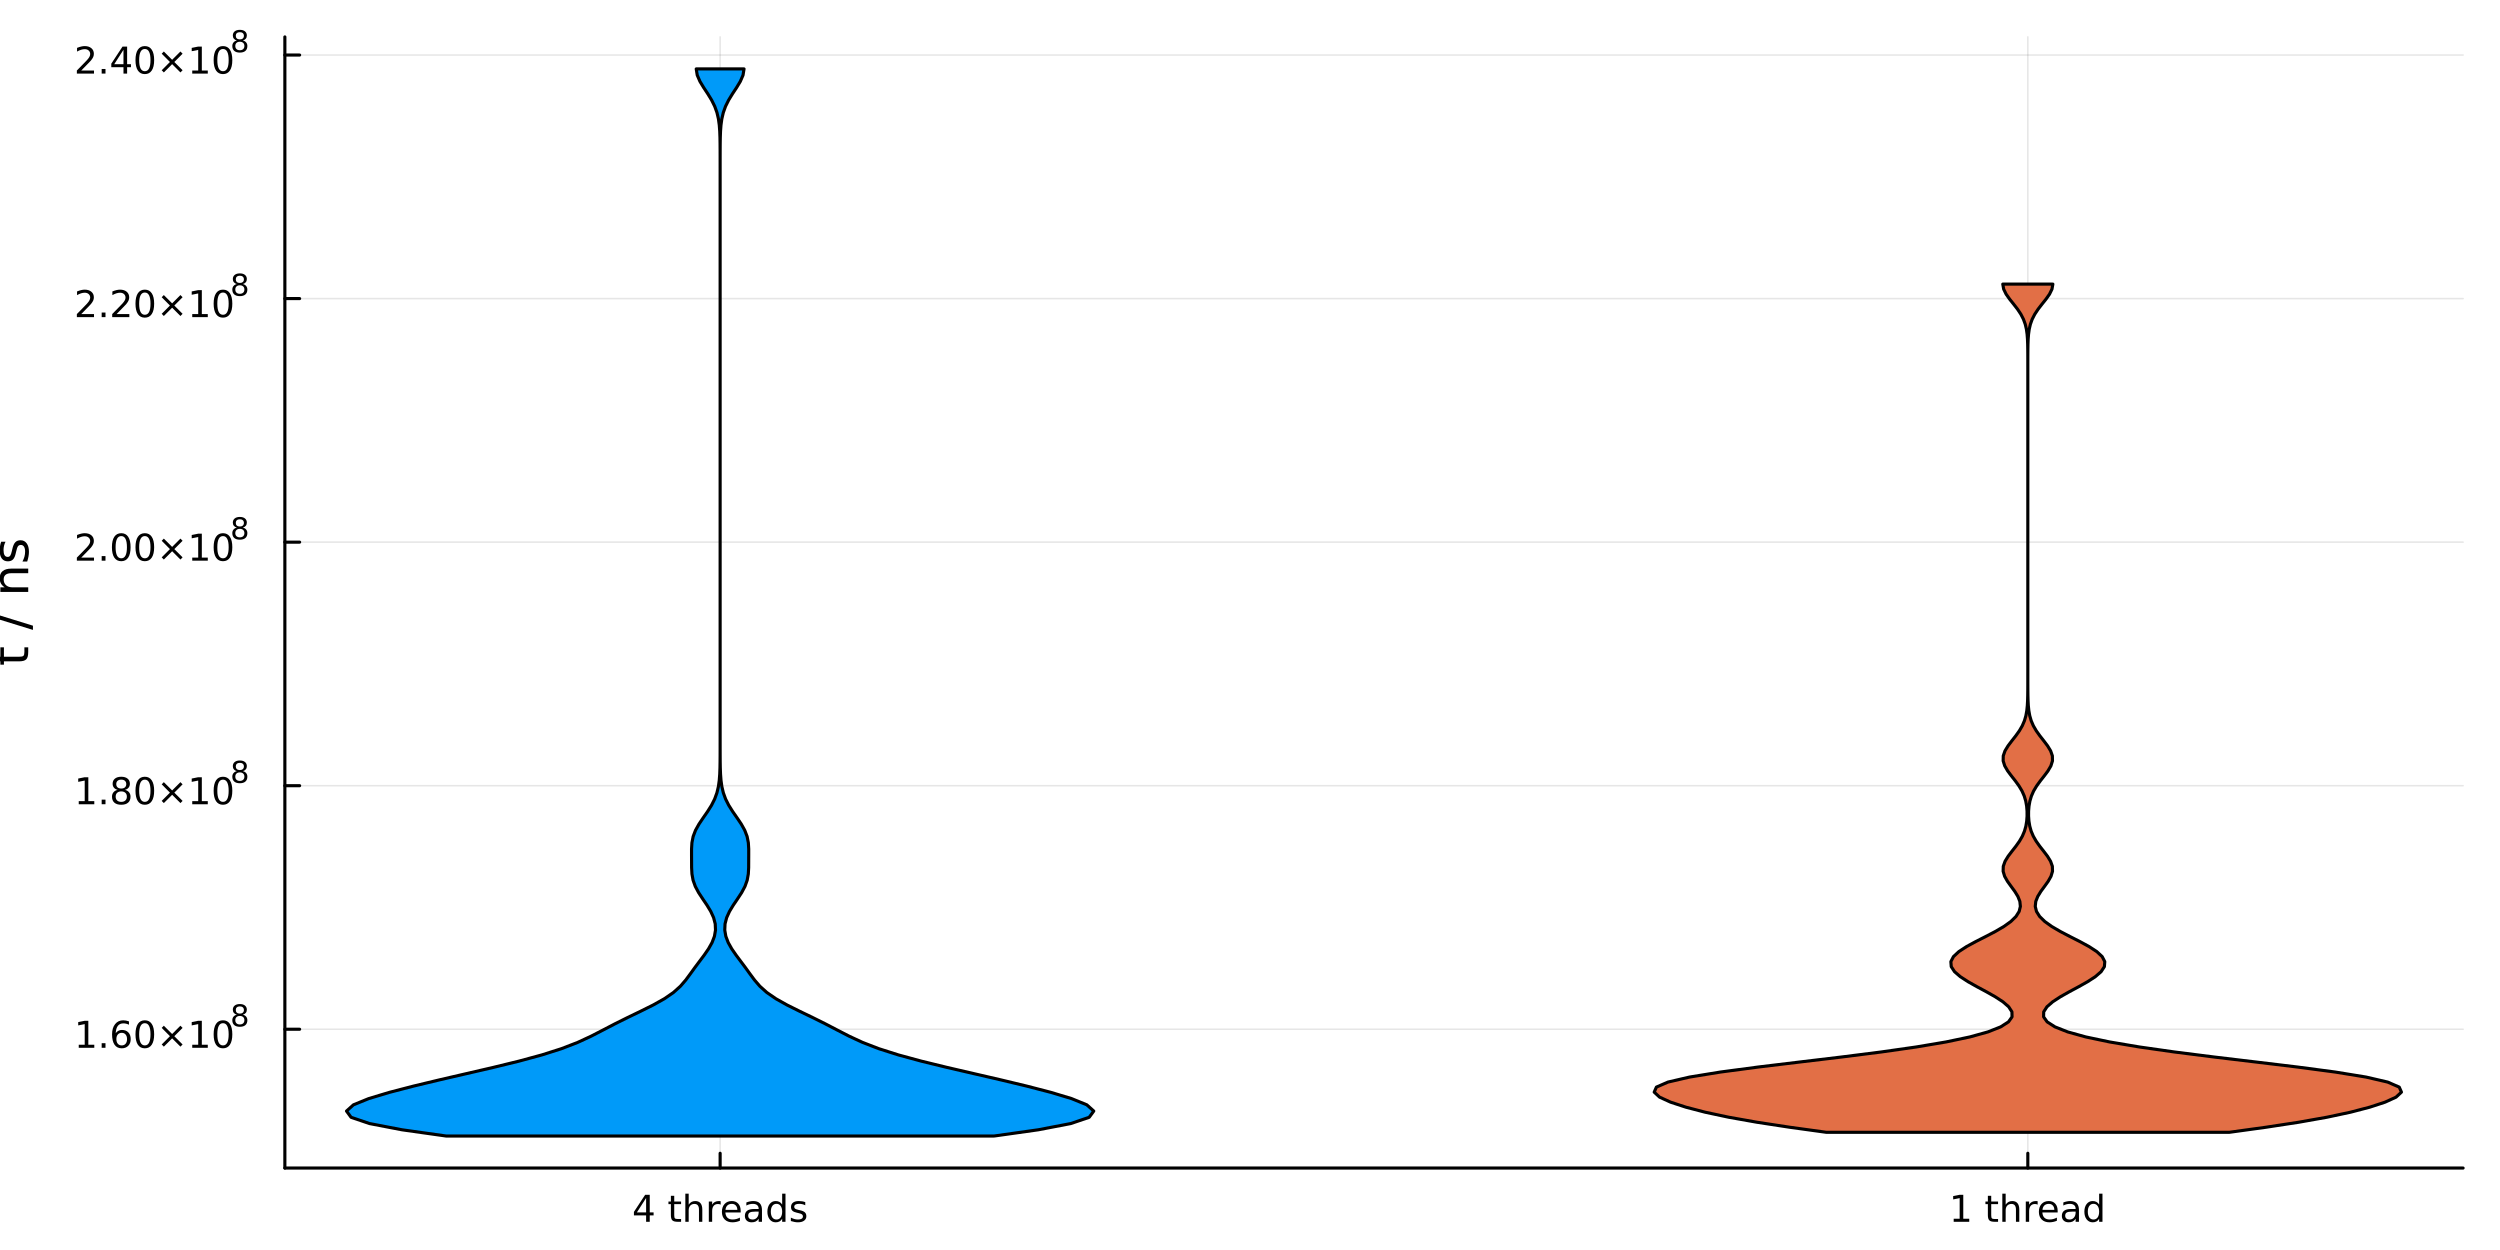 <?xml version="1.0" encoding="utf-8"?>
<svg xmlns="http://www.w3.org/2000/svg" xmlns:xlink="http://www.w3.org/1999/xlink" width="800" height="400" viewBox="0 0 3200 1600">
<rect x="0" y="0" width="3200" height="1600" fill="#333333" stroke="none"/>
<defs>
  <clipPath id="clip740">
    <rect x="0" y="0" width="3200" height="1600"/>
  </clipPath>
</defs>
<path clip-path="url(#clip740)" d="M0 1600 L3200 1600 L3200 0 L0 0  Z" fill="#ffffff" fill-rule="evenodd" fill-opacity="1"/>
<defs>
  <clipPath id="clip741">
    <rect x="640" y="0" width="2241" height="1600"/>
  </clipPath>
</defs>
<path clip-path="url(#clip740)" d="M364.62 1495.09 L3152.76 1495.09 L3152.76 47.244 L364.62 47.244  Z" fill="#ffffff" fill-rule="evenodd" fill-opacity="1"/>
<defs>
  <clipPath id="clip742">
    <rect x="364" y="47" width="2789" height="1449"/>
  </clipPath>
</defs>
<polyline clip-path="url(#clip742)" style="stroke:#000000; stroke-linecap:round; stroke-linejoin:round; stroke-width:2; stroke-opacity:0.1; fill:none" points="921.769,1495.09 921.769,47.244 "/>
<polyline clip-path="url(#clip742)" style="stroke:#000000; stroke-linecap:round; stroke-linejoin:round; stroke-width:2; stroke-opacity:0.1; fill:none" points="2595.61,1495.09 2595.61,47.244 "/>
<polyline clip-path="url(#clip742)" style="stroke:#000000; stroke-linecap:round; stroke-linejoin:round; stroke-width:2; stroke-opacity:0.1; fill:none" points="364.62,1317.44 3152.76,1317.44 "/>
<polyline clip-path="url(#clip742)" style="stroke:#000000; stroke-linecap:round; stroke-linejoin:round; stroke-width:2; stroke-opacity:0.1; fill:none" points="364.62,1005.69 3152.76,1005.69 "/>
<polyline clip-path="url(#clip742)" style="stroke:#000000; stroke-linecap:round; stroke-linejoin:round; stroke-width:2; stroke-opacity:0.1; fill:none" points="364.62,693.946 3152.76,693.946 "/>
<polyline clip-path="url(#clip742)" style="stroke:#000000; stroke-linecap:round; stroke-linejoin:round; stroke-width:2; stroke-opacity:0.1; fill:none" points="364.62,382.2 3152.76,382.2 "/>
<polyline clip-path="url(#clip742)" style="stroke:#000000; stroke-linecap:round; stroke-linejoin:round; stroke-width:2; stroke-opacity:0.1; fill:none" points="364.62,70.454 3152.76,70.454 "/>
<polyline clip-path="url(#clip740)" style="stroke:#000000; stroke-linecap:round; stroke-linejoin:round; stroke-width:4; stroke-opacity:1; fill:none" points="364.62,1495.09 3152.76,1495.09 "/>
<polyline clip-path="url(#clip740)" style="stroke:#000000; stroke-linecap:round; stroke-linejoin:round; stroke-width:4; stroke-opacity:1; fill:none" points="921.769,1495.09 921.769,1476.19 "/>
<polyline clip-path="url(#clip740)" style="stroke:#000000; stroke-linecap:round; stroke-linejoin:round; stroke-width:4; stroke-opacity:1; fill:none" points="2595.61,1495.09 2595.61,1476.19 "/>
<path clip-path="url(#clip740)" d="M827.024 1533.4 L815.218 1551.85 L827.024 1551.85 L827.024 1533.4 M825.797 1529.33 L831.677 1529.33 L831.677 1551.85 L836.607 1551.85 L836.607 1555.74 L831.677 1555.74 L831.677 1563.89 L827.024 1563.89 L827.024 1555.74 L811.422 1555.74 L811.422 1551.23 L825.797 1529.33 Z" fill="#000000" fill-rule="nonzero" fill-opacity="1" /><path clip-path="url(#clip740)" d="M863.019 1530.6 L863.019 1537.96 L871.792 1537.96 L871.792 1541.27 L863.019 1541.27 L863.019 1555.35 Q863.019 1558.52 863.876 1559.42 Q864.755 1560.32 867.417 1560.32 L871.792 1560.32 L871.792 1563.89 L867.417 1563.89 Q862.487 1563.89 860.612 1562.06 Q858.737 1560.21 858.737 1555.35 L858.737 1541.27 L855.612 1541.27 L855.612 1537.96 L858.737 1537.96 L858.737 1530.6 L863.019 1530.6 Z" fill="#000000" fill-rule="nonzero" fill-opacity="1" /><path clip-path="url(#clip740)" d="M898.945 1548.24 L898.945 1563.89 L894.686 1563.89 L894.686 1548.38 Q894.686 1544.7 893.25 1542.87 Q891.815 1541.04 888.945 1541.04 Q885.496 1541.04 883.505 1543.24 Q881.514 1545.44 881.514 1549.24 L881.514 1563.89 L877.232 1563.89 L877.232 1527.87 L881.514 1527.87 L881.514 1541.99 Q883.042 1539.65 885.102 1538.49 Q887.186 1537.34 889.894 1537.34 Q894.361 1537.34 896.653 1540.11 Q898.945 1542.87 898.945 1548.24 Z" fill="#000000" fill-rule="nonzero" fill-opacity="1" /><path clip-path="url(#clip740)" d="M922.463 1541.94 Q921.746 1541.53 920.889 1541.34 Q920.056 1541.13 919.037 1541.13 Q915.426 1541.13 913.482 1543.49 Q911.56 1545.83 911.56 1550.23 L911.56 1563.89 L907.278 1563.89 L907.278 1537.96 L911.56 1537.96 L911.56 1541.99 Q912.903 1539.63 915.056 1538.49 Q917.209 1537.34 920.287 1537.34 Q920.727 1537.34 921.259 1537.41 Q921.792 1537.45 922.44 1537.57 L922.463 1541.94 Z" fill="#000000" fill-rule="nonzero" fill-opacity="1" /><path clip-path="url(#clip740)" d="M948.065 1549.86 L948.065 1551.94 L928.482 1551.94 Q928.759 1556.34 931.121 1558.66 Q933.505 1560.95 937.741 1560.95 Q940.195 1560.95 942.486 1560.35 Q944.801 1559.74 947.07 1558.54 L947.07 1562.57 Q944.778 1563.54 942.37 1564.05 Q939.963 1564.56 937.486 1564.56 Q931.283 1564.56 927.648 1560.95 Q924.037 1557.34 924.037 1551.18 Q924.037 1544.81 927.463 1541.09 Q930.912 1537.34 936.745 1537.34 Q941.977 1537.34 945.009 1540.72 Q948.065 1544.07 948.065 1549.86 M943.806 1548.61 Q943.759 1545.11 941.838 1543.03 Q939.94 1540.95 936.792 1540.95 Q933.227 1540.95 931.074 1542.96 Q928.945 1544.98 928.621 1548.63 L943.806 1548.61 Z" fill="#000000" fill-rule="nonzero" fill-opacity="1" /><path clip-path="url(#clip740)" d="M966.838 1550.86 Q961.676 1550.86 959.685 1552.04 Q957.694 1553.22 957.694 1556.06 Q957.694 1558.33 959.176 1559.67 Q960.681 1560.99 963.25 1560.99 Q966.792 1560.99 968.921 1558.49 Q971.074 1555.97 971.074 1551.8 L971.074 1550.86 L966.838 1550.86 M975.333 1549.1 L975.333 1563.89 L971.074 1563.89 L971.074 1559.95 Q969.616 1562.31 967.44 1563.45 Q965.264 1564.56 962.116 1564.56 Q958.134 1564.56 955.773 1562.34 Q953.435 1560.09 953.435 1556.34 Q953.435 1551.97 956.352 1549.74 Q959.292 1547.52 965.102 1547.52 L971.074 1547.52 L971.074 1547.11 Q971.074 1544.17 969.13 1542.57 Q967.208 1540.95 963.713 1540.95 Q961.491 1540.95 959.384 1541.48 Q957.278 1542.01 955.333 1543.08 L955.333 1539.14 Q957.671 1538.24 959.87 1537.8 Q962.069 1537.34 964.153 1537.34 Q969.778 1537.34 972.555 1540.25 Q975.333 1543.17 975.333 1549.1 Z" fill="#000000" fill-rule="nonzero" fill-opacity="1" /><path clip-path="url(#clip740)" d="M1001.17 1541.9 L1001.17 1527.87 L1005.43 1527.87 L1005.43 1563.89 L1001.17 1563.89 L1001.17 1560 Q999.824 1562.31 997.764 1563.45 Q995.727 1564.56 992.856 1564.56 Q988.157 1564.56 985.194 1560.81 Q982.255 1557.06 982.255 1550.95 Q982.255 1544.84 985.194 1541.09 Q988.157 1537.34 992.856 1537.34 Q995.727 1537.34 997.764 1538.47 Q999.824 1539.58 1001.17 1541.9 M986.653 1550.95 Q986.653 1555.65 988.574 1558.33 Q990.518 1560.99 993.898 1560.99 Q997.278 1560.99 999.222 1558.33 Q1001.17 1555.65 1001.17 1550.95 Q1001.17 1546.25 999.222 1543.59 Q997.278 1540.9 993.898 1540.9 Q990.518 1540.9 988.574 1543.59 Q986.653 1546.25 986.653 1550.95 Z" fill="#000000" fill-rule="nonzero" fill-opacity="1" /><path clip-path="url(#clip740)" d="M1030.73 1538.73 L1030.73 1542.75 Q1028.92 1541.83 1026.98 1541.36 Q1025.03 1540.9 1022.95 1540.9 Q1019.78 1540.9 1018.18 1541.87 Q1016.61 1542.85 1016.61 1544.79 Q1016.61 1546.27 1017.74 1547.13 Q1018.87 1547.96 1022.3 1548.73 L1023.76 1549.05 Q1028.3 1550.02 1030.19 1551.8 Q1032.12 1553.56 1032.12 1556.74 Q1032.12 1560.35 1029.25 1562.45 Q1026.4 1564.56 1021.4 1564.56 Q1019.31 1564.56 1017.05 1564.14 Q1014.8 1563.75 1012.3 1562.94 L1012.3 1558.54 Q1014.66 1559.77 1016.95 1560.39 Q1019.25 1560.99 1021.49 1560.99 Q1024.5 1560.99 1026.12 1559.98 Q1027.74 1558.93 1027.74 1557.06 Q1027.74 1555.32 1026.56 1554.4 Q1025.4 1553.47 1021.44 1552.61 L1019.96 1552.27 Q1016 1551.43 1014.25 1549.72 Q1012.49 1547.99 1012.49 1544.98 Q1012.49 1541.32 1015.08 1539.33 Q1017.67 1537.34 1022.44 1537.34 Q1024.8 1537.34 1026.88 1537.68 Q1028.97 1538.03 1030.73 1538.73 Z" fill="#000000" fill-rule="nonzero" fill-opacity="1" /><path clip-path="url(#clip740)" d="M2500.72 1559.95 L2508.36 1559.95 L2508.36 1533.59 L2500.05 1535.25 L2500.05 1530.99 L2508.32 1529.33 L2512.99 1529.33 L2512.99 1559.95 L2520.63 1559.95 L2520.63 1563.89 L2500.72 1563.89 L2500.72 1559.95 Z" fill="#000000" fill-rule="nonzero" fill-opacity="1" /><path clip-path="url(#clip740)" d="M2548.76 1530.6 L2548.76 1537.96 L2557.53 1537.96 L2557.53 1541.27 L2548.76 1541.27 L2548.76 1555.35 Q2548.76 1558.52 2549.61 1559.42 Q2550.49 1560.32 2553.15 1560.32 L2557.53 1560.32 L2557.53 1563.89 L2553.15 1563.89 Q2548.22 1563.89 2546.35 1562.06 Q2544.47 1560.21 2544.47 1555.35 L2544.47 1541.27 L2541.35 1541.27 L2541.35 1537.96 L2544.47 1537.96 L2544.47 1530.6 L2548.76 1530.6 Z" fill="#000000" fill-rule="nonzero" fill-opacity="1" /><path clip-path="url(#clip740)" d="M2584.68 1548.24 L2584.68 1563.89 L2580.42 1563.89 L2580.42 1548.38 Q2580.42 1544.7 2578.99 1542.87 Q2577.55 1541.04 2574.68 1541.04 Q2571.23 1541.04 2569.24 1543.24 Q2567.25 1545.44 2567.25 1549.24 L2567.25 1563.89 L2562.97 1563.89 L2562.97 1527.87 L2567.25 1527.87 L2567.25 1541.99 Q2568.78 1539.65 2570.84 1538.49 Q2572.92 1537.34 2575.63 1537.34 Q2580.1 1537.34 2582.39 1540.11 Q2584.68 1542.87 2584.68 1548.24 Z" fill="#000000" fill-rule="nonzero" fill-opacity="1" /><path clip-path="url(#clip740)" d="M2608.2 1541.94 Q2607.48 1541.53 2606.63 1541.34 Q2605.79 1541.13 2604.77 1541.13 Q2601.16 1541.13 2599.22 1543.49 Q2597.3 1545.83 2597.3 1550.23 L2597.3 1563.89 L2593.01 1563.89 L2593.01 1537.96 L2597.3 1537.96 L2597.3 1541.99 Q2598.64 1539.63 2600.79 1538.49 Q2602.94 1537.34 2606.02 1537.34 Q2606.46 1537.34 2607 1537.41 Q2607.53 1537.45 2608.18 1537.57 L2608.2 1541.94 Z" fill="#000000" fill-rule="nonzero" fill-opacity="1" /><path clip-path="url(#clip740)" d="M2633.8 1549.86 L2633.8 1551.94 L2614.22 1551.94 Q2614.5 1556.34 2616.86 1558.66 Q2619.24 1560.95 2623.48 1560.95 Q2625.93 1560.95 2628.22 1560.35 Q2630.54 1559.74 2632.81 1558.54 L2632.81 1562.57 Q2630.51 1563.54 2628.11 1564.05 Q2625.7 1564.56 2623.22 1564.56 Q2617.02 1564.56 2613.38 1560.95 Q2609.77 1557.34 2609.77 1551.18 Q2609.77 1544.81 2613.2 1541.09 Q2616.65 1537.34 2622.48 1537.34 Q2627.71 1537.34 2630.75 1540.72 Q2633.8 1544.07 2633.8 1549.86 M2629.54 1548.61 Q2629.5 1545.11 2627.57 1543.03 Q2625.68 1540.95 2622.53 1540.95 Q2618.96 1540.95 2616.81 1542.96 Q2614.68 1544.98 2614.36 1548.63 L2629.54 1548.61 Z" fill="#000000" fill-rule="nonzero" fill-opacity="1" /><path clip-path="url(#clip740)" d="M2652.57 1550.86 Q2647.41 1550.86 2645.42 1552.04 Q2643.43 1553.22 2643.43 1556.06 Q2643.43 1558.33 2644.91 1559.67 Q2646.42 1560.99 2648.99 1560.99 Q2652.53 1560.99 2654.66 1558.49 Q2656.81 1555.97 2656.81 1551.8 L2656.81 1550.86 L2652.57 1550.86 M2661.07 1549.1 L2661.07 1563.89 L2656.81 1563.89 L2656.81 1559.95 Q2655.35 1562.31 2653.18 1563.45 Q2651 1564.56 2647.85 1564.56 Q2643.87 1564.56 2641.51 1562.34 Q2639.17 1560.09 2639.17 1556.34 Q2639.17 1551.97 2642.09 1549.74 Q2645.03 1547.52 2650.84 1547.52 L2656.81 1547.52 L2656.81 1547.11 Q2656.81 1544.17 2654.87 1542.57 Q2652.94 1540.95 2649.45 1540.95 Q2647.23 1540.95 2645.12 1541.48 Q2643.01 1542.01 2641.07 1543.08 L2641.07 1539.14 Q2643.41 1538.24 2645.61 1537.8 Q2647.81 1537.34 2649.89 1537.34 Q2655.51 1537.34 2658.29 1540.25 Q2661.07 1543.17 2661.07 1549.1 Z" fill="#000000" fill-rule="nonzero" fill-opacity="1" /><path clip-path="url(#clip740)" d="M2686.9 1541.9 L2686.9 1527.87 L2691.16 1527.87 L2691.16 1563.89 L2686.9 1563.89 L2686.9 1560 Q2685.56 1562.31 2683.5 1563.45 Q2681.46 1564.56 2678.59 1564.56 Q2673.89 1564.56 2670.93 1560.81 Q2667.99 1557.06 2667.99 1550.95 Q2667.99 1544.84 2670.93 1541.09 Q2673.89 1537.34 2678.59 1537.34 Q2681.46 1537.34 2683.5 1538.47 Q2685.56 1539.58 2686.9 1541.9 M2672.39 1550.95 Q2672.39 1555.65 2674.31 1558.33 Q2676.25 1560.99 2679.63 1560.99 Q2683.01 1560.99 2684.96 1558.33 Q2686.9 1555.65 2686.9 1550.95 Q2686.9 1546.25 2684.96 1543.59 Q2683.01 1540.9 2679.63 1540.9 Q2676.25 1540.9 2674.31 1543.59 Q2672.39 1546.25 2672.39 1550.95 Z" fill="#000000" fill-rule="nonzero" fill-opacity="1" /><polyline clip-path="url(#clip740)" style="stroke:#000000; stroke-linecap:round; stroke-linejoin:round; stroke-width:4; stroke-opacity:1; fill:none" points="364.62,1495.09 364.62,47.244 "/>
<polyline clip-path="url(#clip740)" style="stroke:#000000; stroke-linecap:round; stroke-linejoin:round; stroke-width:4; stroke-opacity:1; fill:none" points="364.62,1317.44 383.517,1317.44 "/>
<polyline clip-path="url(#clip740)" style="stroke:#000000; stroke-linecap:round; stroke-linejoin:round; stroke-width:4; stroke-opacity:1; fill:none" points="364.62,1005.69 383.517,1005.69 "/>
<polyline clip-path="url(#clip740)" style="stroke:#000000; stroke-linecap:round; stroke-linejoin:round; stroke-width:4; stroke-opacity:1; fill:none" points="364.62,693.946 383.517,693.946 "/>
<polyline clip-path="url(#clip740)" style="stroke:#000000; stroke-linecap:round; stroke-linejoin:round; stroke-width:4; stroke-opacity:1; fill:none" points="364.62,382.2 383.517,382.2 "/>
<polyline clip-path="url(#clip740)" style="stroke:#000000; stroke-linecap:round; stroke-linejoin:round; stroke-width:4; stroke-opacity:1; fill:none" points="364.62,70.454 383.517,70.454 "/>
<path clip-path="url(#clip740)" d="M100.788 1337.23 L108.426 1337.23 L108.426 1310.87 L100.116 1312.53 L100.116 1308.27 L108.38 1306.61 L113.056 1306.61 L113.056 1337.23 L120.695 1337.23 L120.695 1341.17 L100.788 1341.17 L100.788 1337.23 Z" fill="#000000" fill-rule="nonzero" fill-opacity="1" /><path clip-path="url(#clip740)" d="M130.139 1335.29 L135.023 1335.29 L135.023 1341.17 L130.139 1341.17 L130.139 1335.29 Z" fill="#000000" fill-rule="nonzero" fill-opacity="1" /><path clip-path="url(#clip740)" d="M155.787 1322.02 Q152.639 1322.02 150.787 1324.18 Q148.959 1326.33 148.959 1330.08 Q148.959 1333.81 150.787 1335.98 Q152.639 1338.13 155.787 1338.13 Q158.935 1338.13 160.764 1335.98 Q162.616 1333.81 162.616 1330.08 Q162.616 1326.33 160.764 1324.18 Q158.935 1322.02 155.787 1322.02 M165.07 1307.37 L165.07 1311.63 Q163.31 1310.8 161.505 1310.36 Q159.722 1309.92 157.963 1309.92 Q153.334 1309.92 150.88 1313.04 Q148.449 1316.17 148.102 1322.49 Q149.468 1320.47 151.528 1319.41 Q153.588 1318.32 156.065 1318.32 Q161.273 1318.32 164.283 1321.49 Q167.315 1324.64 167.315 1330.08 Q167.315 1335.4 164.167 1338.62 Q161.019 1341.84 155.787 1341.84 Q149.792 1341.84 146.621 1337.25 Q143.449 1332.65 143.449 1323.92 Q143.449 1315.73 147.338 1310.87 Q151.227 1305.98 157.778 1305.98 Q159.537 1305.98 161.32 1306.33 Q163.125 1306.68 165.07 1307.37 Z" fill="#000000" fill-rule="nonzero" fill-opacity="1" /><path clip-path="url(#clip740)" d="M185.37 1309.69 Q181.759 1309.69 179.931 1313.25 Q178.125 1316.79 178.125 1323.92 Q178.125 1331.03 179.931 1334.59 Q181.759 1338.13 185.37 1338.13 Q189.005 1338.13 190.81 1334.59 Q192.639 1331.03 192.639 1323.92 Q192.639 1316.79 190.81 1313.25 Q189.005 1309.69 185.37 1309.69 M185.37 1305.98 Q191.181 1305.98 194.236 1310.59 Q197.315 1315.17 197.315 1323.92 Q197.315 1332.65 194.236 1337.25 Q191.181 1341.84 185.37 1341.84 Q179.56 1341.84 176.482 1337.25 Q173.426 1332.65 173.426 1323.92 Q173.426 1315.17 176.482 1310.59 Q179.56 1305.98 185.37 1305.98 Z" fill="#000000" fill-rule="nonzero" fill-opacity="1" /><path clip-path="url(#clip740)" d="M233.704 1315.7 L223.125 1326.33 L233.704 1336.91 L230.949 1339.71 L220.324 1329.08 L209.699 1339.71 L206.968 1336.91 L217.523 1326.33 L206.968 1315.7 L209.699 1312.9 L220.324 1323.53 L230.949 1312.9 L233.704 1315.7 Z" fill="#000000" fill-rule="nonzero" fill-opacity="1" /><path clip-path="url(#clip740)" d="M246.065 1337.23 L253.703 1337.23 L253.703 1310.87 L245.393 1312.53 L245.393 1308.27 L253.657 1306.61 L258.333 1306.61 L258.333 1337.23 L265.972 1337.23 L265.972 1341.17 L246.065 1341.17 L246.065 1337.23 Z" fill="#000000" fill-rule="nonzero" fill-opacity="1" /><path clip-path="url(#clip740)" d="M285.416 1309.69 Q281.805 1309.69 279.976 1313.25 Q278.171 1316.79 278.171 1323.92 Q278.171 1331.03 279.976 1334.59 Q281.805 1338.13 285.416 1338.13 Q289.05 1338.13 290.856 1334.59 Q292.685 1331.03 292.685 1323.92 Q292.685 1316.79 290.856 1313.25 Q289.05 1309.69 285.416 1309.69 M285.416 1305.98 Q291.226 1305.98 294.282 1310.59 Q297.361 1315.17 297.361 1323.92 Q297.361 1332.65 294.282 1337.25 Q291.226 1341.84 285.416 1341.84 Q279.606 1341.84 276.527 1337.25 Q273.472 1332.65 273.472 1323.92 Q273.472 1315.17 276.527 1310.59 Q279.606 1305.98 285.416 1305.98 Z" fill="#000000" fill-rule="nonzero" fill-opacity="1" /><path clip-path="url(#clip740)" d="M306.99 1300.42 Q304.282 1300.42 302.721 1301.87 Q301.179 1303.32 301.179 1305.86 Q301.179 1308.4 302.721 1309.84 Q304.282 1311.29 306.99 1311.29 Q309.698 1311.29 311.26 1309.84 Q312.821 1308.38 312.821 1305.86 Q312.821 1303.32 311.26 1301.87 Q309.717 1300.42 306.99 1300.42 M303.191 1298.8 Q300.746 1298.2 299.373 1296.53 Q298.019 1294.85 298.019 1292.45 Q298.019 1289.08 300.407 1287.12 Q302.815 1285.17 306.99 1285.17 Q311.184 1285.17 313.573 1287.12 Q315.961 1289.08 315.961 1292.45 Q315.961 1294.85 314.588 1296.53 Q313.234 1298.2 310.808 1298.8 Q313.554 1299.44 315.077 1301.31 Q316.62 1303.17 316.62 1305.86 Q316.62 1309.94 314.118 1312.12 Q311.636 1314.3 306.99 1314.3 Q302.345 1314.3 299.843 1312.12 Q297.361 1309.94 297.361 1305.86 Q297.361 1303.17 298.903 1301.31 Q300.445 1299.44 303.191 1298.8 M301.799 1292.8 Q301.799 1294.99 303.153 1296.21 Q304.526 1297.43 306.99 1297.43 Q309.435 1297.43 310.808 1296.21 Q312.2 1294.99 312.2 1292.8 Q312.2 1290.62 310.808 1289.4 Q309.435 1288.18 306.99 1288.18 Q304.526 1288.18 303.153 1289.4 Q301.799 1290.62 301.799 1292.8 Z" fill="#000000" fill-rule="nonzero" fill-opacity="1" /><path clip-path="url(#clip740)" d="M100.788 1025.49 L108.426 1025.49 L108.426 999.119 L100.116 1000.79 L100.116 996.527 L108.38 994.86 L113.056 994.86 L113.056 1025.49 L120.695 1025.49 L120.695 1029.42 L100.788 1029.42 L100.788 1025.49 Z" fill="#000000" fill-rule="nonzero" fill-opacity="1" /><path clip-path="url(#clip740)" d="M130.139 1023.54 L135.023 1023.54 L135.023 1029.42 L130.139 1029.42 L130.139 1023.54 Z" fill="#000000" fill-rule="nonzero" fill-opacity="1" /><path clip-path="url(#clip740)" d="M155.209 1013.01 Q151.875 1013.01 149.954 1014.79 Q148.056 1016.57 148.056 1019.7 Q148.056 1022.82 149.954 1024.61 Q151.875 1026.39 155.209 1026.39 Q158.542 1026.39 160.463 1024.61 Q162.384 1022.8 162.384 1019.7 Q162.384 1016.57 160.463 1014.79 Q158.565 1013.01 155.209 1013.01 M150.533 1011.02 Q147.523 1010.28 145.834 1008.22 Q144.167 1006.16 144.167 1003.19 Q144.167 999.05 147.107 996.643 Q150.07 994.235 155.209 994.235 Q160.371 994.235 163.31 996.643 Q166.25 999.05 166.25 1003.19 Q166.25 1006.16 164.56 1008.22 Q162.894 1010.28 159.908 1011.02 Q163.287 1011.8 165.162 1014.1 Q167.06 1016.39 167.06 1019.7 Q167.06 1024.72 163.982 1027.41 Q160.926 1030.09 155.209 1030.09 Q149.491 1030.09 146.412 1027.41 Q143.357 1024.72 143.357 1019.7 Q143.357 1016.39 145.255 1014.1 Q147.153 1011.8 150.533 1011.02 M148.82 1003.63 Q148.82 1006.32 150.486 1007.82 Q152.176 1009.33 155.209 1009.33 Q158.218 1009.33 159.908 1007.82 Q161.621 1006.32 161.621 1003.63 Q161.621 1000.95 159.908 999.444 Q158.218 997.939 155.209 997.939 Q152.176 997.939 150.486 999.444 Q148.82 1000.95 148.82 1003.63 Z" fill="#000000" fill-rule="nonzero" fill-opacity="1" /><path clip-path="url(#clip740)" d="M185.37 997.939 Q181.759 997.939 179.931 1001.5 Q178.125 1005.05 178.125 1012.17 Q178.125 1019.28 179.931 1022.85 Q181.759 1026.39 185.37 1026.39 Q189.005 1026.39 190.81 1022.85 Q192.639 1019.28 192.639 1012.17 Q192.639 1005.05 190.81 1001.5 Q189.005 997.939 185.37 997.939 M185.37 994.235 Q191.181 994.235 194.236 998.842 Q197.315 1003.42 197.315 1012.17 Q197.315 1020.9 194.236 1025.51 Q191.181 1030.09 185.37 1030.09 Q179.56 1030.09 176.482 1025.51 Q173.426 1020.9 173.426 1012.17 Q173.426 1003.42 176.482 998.842 Q179.56 994.235 185.37 994.235 Z" fill="#000000" fill-rule="nonzero" fill-opacity="1" /><path clip-path="url(#clip740)" d="M233.704 1003.96 L223.125 1014.58 L233.704 1025.16 L230.949 1027.96 L220.324 1017.34 L209.699 1027.96 L206.968 1025.16 L217.523 1014.58 L206.968 1003.96 L209.699 1001.16 L220.324 1011.78 L230.949 1001.16 L233.704 1003.96 Z" fill="#000000" fill-rule="nonzero" fill-opacity="1" /><path clip-path="url(#clip740)" d="M246.065 1025.49 L253.703 1025.49 L253.703 999.119 L245.393 1000.79 L245.393 996.527 L253.657 994.86 L258.333 994.86 L258.333 1025.49 L265.972 1025.49 L265.972 1029.42 L246.065 1029.42 L246.065 1025.49 Z" fill="#000000" fill-rule="nonzero" fill-opacity="1" /><path clip-path="url(#clip740)" d="M285.416 997.939 Q281.805 997.939 279.976 1001.5 Q278.171 1005.05 278.171 1012.17 Q278.171 1019.28 279.976 1022.85 Q281.805 1026.39 285.416 1026.39 Q289.05 1026.39 290.856 1022.85 Q292.685 1019.28 292.685 1012.17 Q292.685 1005.05 290.856 1001.5 Q289.05 997.939 285.416 997.939 M285.416 994.235 Q291.226 994.235 294.282 998.842 Q297.361 1003.42 297.361 1012.17 Q297.361 1020.9 294.282 1025.51 Q291.226 1030.09 285.416 1030.09 Q279.606 1030.09 276.527 1025.51 Q273.472 1020.9 273.472 1012.17 Q273.472 1003.42 276.527 998.842 Q279.606 994.235 285.416 994.235 Z" fill="#000000" fill-rule="nonzero" fill-opacity="1" /><path clip-path="url(#clip740)" d="M306.99 988.675 Q304.282 988.675 302.721 990.123 Q301.179 991.571 301.179 994.111 Q301.179 996.65 302.721 998.098 Q304.282 999.546 306.99 999.546 Q309.698 999.546 311.26 998.098 Q312.821 996.631 312.821 994.111 Q312.821 991.571 311.26 990.123 Q309.717 988.675 306.99 988.675 M303.191 987.058 Q300.746 986.456 299.373 984.782 Q298.019 983.108 298.019 980.701 Q298.019 977.334 300.407 975.378 Q302.815 973.422 306.99 973.422 Q311.184 973.422 313.573 975.378 Q315.961 977.334 315.961 980.701 Q315.961 983.108 314.588 984.782 Q313.234 986.456 310.808 987.058 Q313.554 987.697 315.077 989.559 Q316.62 991.421 316.62 994.111 Q316.62 998.192 314.118 1000.37 Q311.636 1002.56 306.99 1002.56 Q302.345 1002.56 299.843 1000.37 Q297.361 998.192 297.361 994.111 Q297.361 991.421 298.903 989.559 Q300.445 987.697 303.191 987.058 M301.799 981.058 Q301.799 983.24 303.153 984.462 Q304.526 985.685 306.99 985.685 Q309.435 985.685 310.808 984.462 Q312.2 983.24 312.2 981.058 Q312.2 978.876 310.808 977.654 Q309.435 976.431 306.99 976.431 Q304.526 976.431 303.153 977.654 Q301.799 978.876 301.799 981.058 Z" fill="#000000" fill-rule="nonzero" fill-opacity="1" /><path clip-path="url(#clip740)" d="M104.005 713.739 L120.324 713.739 L120.324 717.674 L98.38 717.674 L98.38 713.739 Q101.042 710.984 105.625 706.355 Q110.232 701.702 111.412 700.359 Q113.658 697.836 114.537 696.1 Q115.44 694.341 115.44 692.651 Q115.44 689.896 113.496 688.16 Q111.575 686.424 108.473 686.424 Q106.274 686.424 103.82 687.188 Q101.389 687.952 98.612 689.503 L98.612 684.781 Q101.436 683.646 103.889 683.068 Q106.343 682.489 108.38 682.489 Q113.75 682.489 116.945 685.174 Q120.139 687.859 120.139 692.35 Q120.139 694.48 119.329 696.401 Q118.542 698.299 116.436 700.892 Q115.857 701.563 112.755 704.781 Q109.653 707.975 104.005 713.739 Z" fill="#000000" fill-rule="nonzero" fill-opacity="1" /><path clip-path="url(#clip740)" d="M130.139 711.794 L135.023 711.794 L135.023 717.674 L130.139 717.674 L130.139 711.794 Z" fill="#000000" fill-rule="nonzero" fill-opacity="1" /><path clip-path="url(#clip740)" d="M155.209 686.193 Q151.597 686.193 149.769 689.757 Q147.963 693.299 147.963 700.429 Q147.963 707.535 149.769 711.1 Q151.597 714.642 155.209 714.642 Q158.843 714.642 160.648 711.1 Q162.477 707.535 162.477 700.429 Q162.477 693.299 160.648 689.757 Q158.843 686.193 155.209 686.193 M155.209 682.489 Q161.019 682.489 164.074 687.095 Q167.153 691.679 167.153 700.429 Q167.153 709.156 164.074 713.762 Q161.019 718.345 155.209 718.345 Q149.398 718.345 146.32 713.762 Q143.264 709.156 143.264 700.429 Q143.264 691.679 146.32 687.095 Q149.398 682.489 155.209 682.489 Z" fill="#000000" fill-rule="nonzero" fill-opacity="1" /><path clip-path="url(#clip740)" d="M185.37 686.193 Q181.759 686.193 179.931 689.757 Q178.125 693.299 178.125 700.429 Q178.125 707.535 179.931 711.1 Q181.759 714.642 185.37 714.642 Q189.005 714.642 190.81 711.1 Q192.639 707.535 192.639 700.429 Q192.639 693.299 190.81 689.757 Q189.005 686.193 185.37 686.193 M185.37 682.489 Q191.181 682.489 194.236 687.095 Q197.315 691.679 197.315 700.429 Q197.315 709.156 194.236 713.762 Q191.181 718.345 185.37 718.345 Q179.56 718.345 176.482 713.762 Q173.426 709.156 173.426 700.429 Q173.426 691.679 176.482 687.095 Q179.56 682.489 185.37 682.489 Z" fill="#000000" fill-rule="nonzero" fill-opacity="1" /><path clip-path="url(#clip740)" d="M233.704 692.211 L223.125 702.836 L233.704 713.415 L230.949 716.216 L220.324 705.591 L209.699 716.216 L206.968 713.415 L217.523 702.836 L206.968 692.211 L209.699 689.41 L220.324 700.035 L230.949 689.41 L233.704 692.211 Z" fill="#000000" fill-rule="nonzero" fill-opacity="1" /><path clip-path="url(#clip740)" d="M246.065 713.739 L253.703 713.739 L253.703 687.373 L245.393 689.04 L245.393 684.781 L253.657 683.114 L258.333 683.114 L258.333 713.739 L265.972 713.739 L265.972 717.674 L246.065 717.674 L246.065 713.739 Z" fill="#000000" fill-rule="nonzero" fill-opacity="1" /><path clip-path="url(#clip740)" d="M285.416 686.193 Q281.805 686.193 279.976 689.757 Q278.171 693.299 278.171 700.429 Q278.171 707.535 279.976 711.1 Q281.805 714.642 285.416 714.642 Q289.05 714.642 290.856 711.1 Q292.685 707.535 292.685 700.429 Q292.685 693.299 290.856 689.757 Q289.05 686.193 285.416 686.193 M285.416 682.489 Q291.226 682.489 294.282 687.095 Q297.361 691.679 297.361 700.429 Q297.361 709.156 294.282 713.762 Q291.226 718.345 285.416 718.345 Q279.606 718.345 276.527 713.762 Q273.472 709.156 273.472 700.429 Q273.472 691.679 276.527 687.095 Q279.606 682.489 285.416 682.489 Z" fill="#000000" fill-rule="nonzero" fill-opacity="1" /><path clip-path="url(#clip740)" d="M306.99 676.929 Q304.282 676.929 302.721 678.377 Q301.179 679.825 301.179 682.364 Q301.179 684.903 302.721 686.352 Q304.282 687.8 306.99 687.8 Q309.698 687.8 311.26 686.352 Q312.821 684.885 312.821 682.364 Q312.821 679.825 311.26 678.377 Q309.717 676.929 306.99 676.929 M303.191 675.311 Q300.746 674.71 299.373 673.036 Q298.019 671.362 298.019 668.954 Q298.019 665.588 300.407 663.632 Q302.815 661.676 306.99 661.676 Q311.184 661.676 313.573 663.632 Q315.961 665.588 315.961 668.954 Q315.961 671.362 314.588 673.036 Q313.234 674.71 310.808 675.311 Q313.554 675.951 315.077 677.813 Q316.62 679.675 316.62 682.364 Q316.62 686.446 314.118 688.627 Q311.636 690.809 306.99 690.809 Q302.345 690.809 299.843 688.627 Q297.361 686.446 297.361 682.364 Q297.361 679.675 298.903 677.813 Q300.445 675.951 303.191 675.311 M301.799 669.312 Q301.799 671.493 303.153 672.716 Q304.526 673.938 306.99 673.938 Q309.435 673.938 310.808 672.716 Q312.2 671.493 312.2 669.312 Q312.2 667.13 310.808 665.908 Q309.435 664.685 306.99 664.685 Q304.526 664.685 303.153 665.908 Q301.799 667.13 301.799 669.312 Z" fill="#000000" fill-rule="nonzero" fill-opacity="1" /><path clip-path="url(#clip740)" d="M104.005 401.993 L120.324 401.993 L120.324 405.928 L98.38 405.928 L98.38 401.993 Q101.042 399.238 105.625 394.608 Q110.232 389.956 111.412 388.613 Q113.658 386.09 114.537 384.354 Q115.44 382.595 115.44 380.905 Q115.44 378.15 113.496 376.414 Q111.575 374.678 108.473 374.678 Q106.274 374.678 103.82 375.442 Q101.389 376.206 98.612 377.757 L98.612 373.034 Q101.436 371.9 103.889 371.322 Q106.343 370.743 108.38 370.743 Q113.75 370.743 116.945 373.428 Q120.139 376.113 120.139 380.604 Q120.139 382.733 119.329 384.655 Q118.542 386.553 116.436 389.145 Q115.857 389.817 112.755 393.034 Q109.653 396.229 104.005 401.993 Z" fill="#000000" fill-rule="nonzero" fill-opacity="1" /><path clip-path="url(#clip740)" d="M130.139 400.048 L135.023 400.048 L135.023 405.928 L130.139 405.928 L130.139 400.048 Z" fill="#000000" fill-rule="nonzero" fill-opacity="1" /><path clip-path="url(#clip740)" d="M149.236 401.993 L165.556 401.993 L165.556 405.928 L143.611 405.928 L143.611 401.993 Q146.273 399.238 150.857 394.608 Q155.463 389.956 156.644 388.613 Q158.889 386.09 159.769 384.354 Q160.671 382.595 160.671 380.905 Q160.671 378.15 158.727 376.414 Q156.806 374.678 153.704 374.678 Q151.505 374.678 149.051 375.442 Q146.621 376.206 143.843 377.757 L143.843 373.034 Q146.667 371.9 149.121 371.322 Q151.574 370.743 153.611 370.743 Q158.982 370.743 162.176 373.428 Q165.371 376.113 165.371 380.604 Q165.371 382.733 164.56 384.655 Q163.773 386.553 161.667 389.145 Q161.088 389.817 157.986 393.034 Q154.884 396.229 149.236 401.993 Z" fill="#000000" fill-rule="nonzero" fill-opacity="1" /><path clip-path="url(#clip740)" d="M185.37 374.446 Q181.759 374.446 179.931 378.011 Q178.125 381.553 178.125 388.683 Q178.125 395.789 179.931 399.354 Q181.759 402.895 185.37 402.895 Q189.005 402.895 190.81 399.354 Q192.639 395.789 192.639 388.683 Q192.639 381.553 190.81 378.011 Q189.005 374.446 185.37 374.446 M185.37 370.743 Q191.181 370.743 194.236 375.349 Q197.315 379.933 197.315 388.683 Q197.315 397.409 194.236 402.016 Q191.181 406.599 185.37 406.599 Q179.56 406.599 176.482 402.016 Q173.426 397.409 173.426 388.683 Q173.426 379.933 176.482 375.349 Q179.56 370.743 185.37 370.743 Z" fill="#000000" fill-rule="nonzero" fill-opacity="1" /><path clip-path="url(#clip740)" d="M233.704 380.465 L223.125 391.09 L233.704 401.669 L230.949 404.469 L220.324 393.845 L209.699 404.469 L206.968 401.669 L217.523 391.09 L206.968 380.465 L209.699 377.664 L220.324 388.289 L230.949 377.664 L233.704 380.465 Z" fill="#000000" fill-rule="nonzero" fill-opacity="1" /><path clip-path="url(#clip740)" d="M246.065 401.993 L253.703 401.993 L253.703 375.627 L245.393 377.294 L245.393 373.034 L253.657 371.368 L258.333 371.368 L258.333 401.993 L265.972 401.993 L265.972 405.928 L246.065 405.928 L246.065 401.993 Z" fill="#000000" fill-rule="nonzero" fill-opacity="1" /><path clip-path="url(#clip740)" d="M285.416 374.446 Q281.805 374.446 279.976 378.011 Q278.171 381.553 278.171 388.683 Q278.171 395.789 279.976 399.354 Q281.805 402.895 285.416 402.895 Q289.05 402.895 290.856 399.354 Q292.685 395.789 292.685 388.683 Q292.685 381.553 290.856 378.011 Q289.05 374.446 285.416 374.446 M285.416 370.743 Q291.226 370.743 294.282 375.349 Q297.361 379.933 297.361 388.683 Q297.361 397.409 294.282 402.016 Q291.226 406.599 285.416 406.599 Q279.606 406.599 276.527 402.016 Q273.472 397.409 273.472 388.683 Q273.472 379.933 276.527 375.349 Q279.606 370.743 285.416 370.743 Z" fill="#000000" fill-rule="nonzero" fill-opacity="1" /><path clip-path="url(#clip740)" d="M306.99 365.183 Q304.282 365.183 302.721 366.631 Q301.179 368.079 301.179 370.618 Q301.179 373.157 302.721 374.605 Q304.282 376.054 306.99 376.054 Q309.698 376.054 311.26 374.605 Q312.821 373.138 312.821 370.618 Q312.821 368.079 311.26 366.631 Q309.717 365.183 306.99 365.183 M303.191 363.565 Q300.746 362.963 299.373 361.289 Q298.019 359.616 298.019 357.208 Q298.019 353.842 300.407 351.886 Q302.815 349.93 306.99 349.93 Q311.184 349.93 313.573 351.886 Q315.961 353.842 315.961 357.208 Q315.961 359.616 314.588 361.289 Q313.234 362.963 310.808 363.565 Q313.554 364.205 315.077 366.067 Q316.62 367.929 316.62 370.618 Q316.62 374.699 314.118 376.881 Q311.636 379.063 306.99 379.063 Q302.345 379.063 299.843 376.881 Q297.361 374.699 297.361 370.618 Q297.361 367.929 298.903 366.067 Q300.445 364.205 303.191 363.565 M301.799 357.566 Q301.799 359.747 303.153 360.97 Q304.526 362.192 306.99 362.192 Q309.435 362.192 310.808 360.97 Q312.2 359.747 312.2 357.566 Q312.2 355.384 310.808 354.161 Q309.435 352.939 306.99 352.939 Q304.526 352.939 303.153 354.161 Q301.799 355.384 301.799 357.566 Z" fill="#000000" fill-rule="nonzero" fill-opacity="1" /><path clip-path="url(#clip740)" d="M104.005 90.246 L120.324 90.246 L120.324 94.182 L98.38 94.182 L98.38 90.246 Q101.042 87.492 105.625 82.862 Q110.232 78.21 111.412 76.867 Q113.658 74.344 114.537 72.608 Q115.44 70.848 115.44 69.159 Q115.44 66.404 113.496 64.668 Q111.575 62.932 108.473 62.932 Q106.274 62.932 103.82 63.696 Q101.389 64.46 98.612 66.01 L98.612 61.288 Q101.436 60.154 103.889 59.575 Q106.343 58.997 108.38 58.997 Q113.75 58.997 116.945 61.682 Q120.139 64.367 120.139 68.858 Q120.139 70.987 119.329 72.909 Q118.542 74.807 116.436 77.399 Q115.857 78.071 112.755 81.288 Q109.653 84.483 104.005 90.246 Z" fill="#000000" fill-rule="nonzero" fill-opacity="1" /><path clip-path="url(#clip740)" d="M130.139 88.302 L135.023 88.302 L135.023 94.182 L130.139 94.182 L130.139 88.302 Z" fill="#000000" fill-rule="nonzero" fill-opacity="1" /><path clip-path="url(#clip740)" d="M158.056 63.696 L146.25 82.145 L158.056 82.145 L158.056 63.696 M156.829 59.622 L162.709 59.622 L162.709 82.145 L167.639 82.145 L167.639 86.034 L162.709 86.034 L162.709 94.182 L158.056 94.182 L158.056 86.034 L142.454 86.034 L142.454 81.52 L156.829 59.622 Z" fill="#000000" fill-rule="nonzero" fill-opacity="1" /><path clip-path="url(#clip740)" d="M185.37 62.7 Q181.759 62.7 179.931 66.265 Q178.125 69.807 178.125 76.936 Q178.125 84.043 179.931 87.608 Q181.759 91.149 185.37 91.149 Q189.005 91.149 190.81 87.608 Q192.639 84.043 192.639 76.936 Q192.639 69.807 190.81 66.265 Q189.005 62.7 185.37 62.7 M185.37 58.997 Q191.181 58.997 194.236 63.603 Q197.315 68.186 197.315 76.936 Q197.315 85.663 194.236 90.27 Q191.181 94.853 185.37 94.853 Q179.56 94.853 176.482 90.27 Q173.426 85.663 173.426 76.936 Q173.426 68.186 176.482 63.603 Q179.56 58.997 185.37 58.997 Z" fill="#000000" fill-rule="nonzero" fill-opacity="1" /><path clip-path="url(#clip740)" d="M233.704 68.719 L223.125 79.344 L233.704 89.922 L230.949 92.723 L220.324 82.098 L209.699 92.723 L206.968 89.922 L217.523 79.344 L206.968 68.719 L209.699 65.918 L220.324 76.543 L230.949 65.918 L233.704 68.719 Z" fill="#000000" fill-rule="nonzero" fill-opacity="1" /><path clip-path="url(#clip740)" d="M246.065 90.246 L253.703 90.246 L253.703 63.881 L245.393 65.547 L245.393 61.288 L253.657 59.622 L258.333 59.622 L258.333 90.246 L265.972 90.246 L265.972 94.182 L246.065 94.182 L246.065 90.246 Z" fill="#000000" fill-rule="nonzero" fill-opacity="1" /><path clip-path="url(#clip740)" d="M285.416 62.7 Q281.805 62.7 279.976 66.265 Q278.171 69.807 278.171 76.936 Q278.171 84.043 279.976 87.608 Q281.805 91.149 285.416 91.149 Q289.05 91.149 290.856 87.608 Q292.685 84.043 292.685 76.936 Q292.685 69.807 290.856 66.265 Q289.05 62.7 285.416 62.7 M285.416 58.997 Q291.226 58.997 294.282 63.603 Q297.361 68.186 297.361 76.936 Q297.361 85.663 294.282 90.27 Q291.226 94.853 285.416 94.853 Q279.606 94.853 276.527 90.27 Q273.472 85.663 273.472 76.936 Q273.472 68.186 276.527 63.603 Q279.606 58.997 285.416 58.997 Z" fill="#000000" fill-rule="nonzero" fill-opacity="1" /><path clip-path="url(#clip740)" d="M306.99 53.437 Q304.282 53.437 302.721 54.885 Q301.179 56.333 301.179 58.872 Q301.179 61.411 302.721 62.859 Q304.282 64.307 306.99 64.307 Q309.698 64.307 311.26 62.859 Q312.821 61.392 312.821 58.872 Q312.821 56.333 311.26 54.885 Q309.717 53.437 306.99 53.437 M303.191 51.819 Q300.746 51.217 299.373 49.543 Q298.019 47.869 298.019 45.462 Q298.019 42.095 300.407 40.139 Q302.815 38.183 306.99 38.183 Q311.184 38.183 313.573 40.139 Q315.961 42.095 315.961 45.462 Q315.961 47.869 314.588 49.543 Q313.234 51.217 310.808 51.819 Q313.554 52.459 315.077 54.321 Q316.62 56.182 316.62 58.872 Q316.62 62.953 314.118 65.135 Q311.636 67.317 306.99 67.317 Q302.345 67.317 299.843 65.135 Q297.361 62.953 297.361 58.872 Q297.361 56.182 298.903 54.321 Q300.445 52.459 303.191 51.819 M301.799 45.819 Q301.799 48.001 303.153 49.224 Q304.526 50.446 306.99 50.446 Q309.435 50.446 310.808 49.224 Q312.2 48.001 312.2 45.819 Q312.2 43.638 310.808 42.415 Q309.435 41.193 306.99 41.193 Q304.526 41.193 303.153 42.415 Q301.799 43.638 301.799 45.819 Z" fill="#000000" fill-rule="nonzero" fill-opacity="1" /><path clip-path="url(#clip740)" d="M-9.645 840.632 L0.476 840.632 L0.476 828.569 L5.028 828.569 L5.028 840.632 L24.379 840.632 Q28.74 840.632 29.981 839.454 Q31.223 838.245 31.223 834.584 L31.223 828.569 L36.124 828.569 L36.124 834.584 Q36.124 841.364 33.61 843.942 Q31.063 846.52 24.379 846.52 L5.028 846.52 L5.028 850.817 L0.476 850.817 L0.476 846.52 L-9.645 846.52 L-9.645 840.632 Z" fill="#000000" fill-rule="nonzero" fill-opacity="1" /><path clip-path="url(#clip740)" d="M-11.396 789.738 L-11.396 784.327 L42.172 800.878 L42.172 806.289 L-11.396 789.738 Z" fill="#000000" fill-rule="nonzero" fill-opacity="1" /><path clip-path="url(#clip740)" d="M14.608 727.831 L36.124 727.831 L36.124 733.688 L14.799 733.688 Q9.738 733.688 7.224 735.661 Q4.709 737.635 4.709 741.581 Q4.709 746.324 7.733 749.061 Q10.757 751.798 15.977 751.798 L36.124 751.798 L36.124 757.687 L0.476 757.687 L0.476 751.798 L6.014 751.798 Q2.8 749.698 1.208 746.865 Q-0.383 744 -0.383 740.276 Q-0.383 734.133 3.436 730.982 Q7.224 727.831 14.608 727.831 Z" fill="#000000" fill-rule="nonzero" fill-opacity="1" /><path clip-path="url(#clip740)" d="M1.527 693.425 L7.065 693.425 Q5.792 695.907 5.155 698.581 Q4.518 701.255 4.518 704.119 Q4.518 708.48 5.855 710.676 Q7.192 712.84 9.866 712.84 Q11.903 712.84 13.08 711.281 Q14.226 709.721 15.277 705.01 L15.722 703.005 Q17.059 696.767 19.51 694.157 Q21.929 691.515 26.289 691.515 Q31.254 691.515 34.151 695.462 Q37.047 699.377 37.047 706.252 Q37.047 709.116 36.474 712.235 Q35.933 715.323 34.819 718.76 L28.772 718.76 Q30.459 715.514 31.318 712.363 Q32.146 709.212 32.146 706.124 Q32.146 701.987 30.745 699.759 Q29.313 697.531 26.735 697.531 Q24.348 697.531 23.075 699.154 Q21.801 700.745 20.624 706.188 L20.146 708.225 Q19 713.668 16.645 716.087 Q14.258 718.506 10.12 718.506 Q5.091 718.506 2.354 714.941 Q-0.383 711.376 -0.383 704.819 Q-0.383 701.573 0.094 698.708 Q0.572 695.844 1.527 693.425 Z" fill="#000000" fill-rule="nonzero" fill-opacity="1" /><path clip-path="url(#clip742)" d="M1272.47 1454.11 L1329.05 1446.12 L1370.62 1438.14 L1394.15 1430.15 L1400.01 1422.16 L1391.12 1414.17 L1371.54 1406.19 L1345.02 1398.2 L1314.25 1390.21 L1280.97 1382.22 L1246.43 1374.23 L1211.99 1366.25 L1179.27 1358.26 L1149.86 1350.27 L1124.79 1342.28 L1104.14 1334.3 L1086.89 1326.31 L1071.4 1318.32 L1056.06 1310.33 L1040.01 1302.35 L1023.44 1294.36 L1007.39 1286.37 L993.147 1278.38 L981.555 1270.39 L972.662 1262.41 L965.767 1254.42 L959.851 1246.43 L954.076 1238.44 L948.104 1230.46 L942.114 1222.47 L936.605 1214.48 L932.12 1206.49 L929.07 1198.51 L927.687 1190.52 L928.054 1182.53 L930.142 1174.54 L933.79 1166.56 L938.631 1158.57 L944.056 1150.58 L949.283 1142.59 L953.555 1134.6 L956.408 1126.62 L957.841 1118.63 L958.28 1110.64 L958.318 1102.65 L958.356 1094.67 L958.358 1086.68 L957.874 1078.69 L956.302 1070.7 L953.251 1062.72 L948.778 1054.73 L943.389 1046.74 L937.831 1038.75 L932.809 1030.77 L928.777 1022.78 L925.873 1014.79 L923.985 1006.8 L922.872 998.814 L922.274 990.827 L921.982 982.839 L921.852 974.851 L921.799 966.864 L921.779 958.876 L921.772 950.888 L921.77 942.901 L921.769 934.913 L921.769 926.925 L921.769 918.938 L921.769 910.95 L921.769 902.962 L921.769 894.975 L921.769 886.987 L921.769 878.999 L921.769 871.012 L921.769 863.024 L921.769 855.036 L921.769 847.049 L921.769 839.061 L921.769 831.073 L921.769 823.086 L921.769 815.098 L921.769 807.11 L921.769 799.123 L921.769 791.135 L921.769 783.147 L921.769 775.16 L921.769 767.172 L921.769 759.184 L921.769 751.197 L921.769 743.209 L921.769 735.222 L921.769 727.234 L921.769 719.246 L921.769 711.259 L921.769 703.271 L921.769 695.283 L921.769 687.296 L921.769 679.308 L921.769 671.32 L921.769 663.333 L921.769 655.345 L921.769 647.357 L921.769 639.37 L921.769 631.382 L921.769 623.394 L921.769 615.407 L921.769 607.419 L921.769 599.431 L921.769 591.444 L921.769 583.456 L921.769 575.468 L921.769 567.481 L921.769 559.493 L921.769 551.505 L921.769 543.518 L921.769 535.53 L921.769 527.542 L921.769 519.555 L921.769 511.567 L921.769 503.579 L921.769 495.592 L921.769 487.604 L921.769 479.616 L921.769 471.629 L921.769 463.641 L921.769 455.653 L921.769 447.666 L921.769 439.678 L921.769 431.69 L921.769 423.703 L921.769 415.715 L921.769 407.727 L921.769 399.74 L921.769 391.752 L921.769 383.764 L921.769 375.777 L921.769 367.789 L921.769 359.801 L921.769 351.814 L921.769 343.826 L921.769 335.838 L921.769 327.851 L921.769 319.863 L921.769 311.875 L921.769 303.888 L921.769 295.9 L921.769 287.912 L921.769 279.925 L921.769 271.937 L921.769 263.949 L921.769 255.962 L921.769 247.974 L921.769 239.986 L921.769 231.999 L921.769 224.011 L921.77 216.023 L921.772 208.036 L921.778 200.048 L921.798 192.06 L921.851 184.073 L921.979 176.085 L922.267 168.097 L922.857 160.11 L923.956 152.122 L925.819 144.134 L928.681 136.147 L932.637 128.159 L937.514 120.171 L942.788 112.184 L947.623 104.196 L951.071 96.209 L952.369 88.221 L891.168 88.221 L892.467 96.209 L895.915 104.196 L900.75 112.184 L906.023 120.171 L910.9 128.159 L914.857 136.147 L917.718 144.134 L919.582 152.122 L920.681 160.11 L921.27 168.097 L921.558 176.085 L921.687 184.073 L921.739 192.06 L921.759 200.048 L921.766 208.036 L921.768 216.023 L921.769 224.011 L921.769 231.999 L921.769 239.986 L921.769 247.974 L921.769 255.962 L921.769 263.949 L921.769 271.937 L921.769 279.925 L921.769 287.912 L921.769 295.9 L921.769 303.888 L921.769 311.875 L921.769 319.863 L921.769 327.851 L921.769 335.838 L921.769 343.826 L921.769 351.814 L921.769 359.801 L921.769 367.789 L921.769 375.777 L921.769 383.764 L921.769 391.752 L921.769 399.74 L921.769 407.727 L921.769 415.715 L921.769 423.703 L921.769 431.69 L921.769 439.678 L921.769 447.666 L921.769 455.653 L921.769 463.641 L921.769 471.629 L921.769 479.616 L921.769 487.604 L921.769 495.592 L921.769 503.579 L921.769 511.567 L921.769 519.555 L921.769 527.542 L921.769 535.53 L921.769 543.518 L921.769 551.505 L921.769 559.493 L921.769 567.481 L921.769 575.468 L921.769 583.456 L921.769 591.444 L921.769 599.431 L921.769 607.419 L921.769 615.407 L921.769 623.394 L921.769 631.382 L921.769 639.37 L921.769 647.357 L921.769 655.345 L921.769 663.333 L921.769 671.32 L921.769 679.308 L921.769 687.296 L921.769 695.283 L921.769 703.271 L921.769 711.259 L921.769 719.246 L921.769 727.234 L921.769 735.222 L921.769 743.209 L921.769 751.197 L921.769 759.184 L921.769 767.172 L921.769 775.16 L921.769 783.147 L921.769 791.135 L921.769 799.123 L921.769 807.11 L921.769 815.098 L921.769 823.086 L921.769 831.073 L921.769 839.061 L921.769 847.049 L921.769 855.036 L921.769 863.024 L921.769 871.012 L921.769 878.999 L921.769 886.987 L921.769 894.975 L921.769 902.962 L921.769 910.95 L921.769 918.938 L921.769 926.925 L921.769 934.913 L921.768 942.901 L921.766 950.888 L921.759 958.876 L921.739 966.864 L921.686 974.851 L921.555 982.839 L921.263 990.827 L920.666 998.814 L919.553 1006.8 L917.665 1014.79 L914.76 1022.78 L910.728 1030.77 L905.707 1038.75 L900.149 1046.74 L894.76 1054.73 L890.286 1062.72 L887.235 1070.7 L885.663 1078.69 L885.179 1086.68 L885.182 1094.67 L885.219 1102.65 L885.258 1110.64 L885.697 1118.63 L887.129 1126.62 L889.982 1134.6 L894.255 1142.59 L899.481 1150.58 L904.906 1158.57 L909.747 1166.56 L913.395 1174.54 L915.484 1182.53 L915.851 1190.52 L914.467 1198.51 L911.418 1206.49 L906.933 1214.48 L901.423 1222.47 L895.434 1230.46 L889.461 1238.44 L883.686 1246.43 L877.771 1254.42 L870.876 1262.41 L861.982 1270.39 L850.391 1278.38 L836.143 1286.37 L820.095 1294.36 L803.527 1302.35 L787.479 1310.33 L772.141 1318.32 L756.649 1326.31 L739.402 1334.3 L718.745 1342.28 L693.681 1350.27 L664.266 1358.26 L631.543 1366.25 L597.106 1374.23 L562.568 1382.22 L529.284 1390.21 L498.521 1398.2 L471.995 1406.19 L452.415 1414.17 L443.529 1422.16 L449.384 1430.15 L472.918 1438.14 L514.484 1446.12 L571.07 1454.11 L1272.47 1454.11  Z" fill="#009af9" fill-rule="evenodd" fill-opacity="1"/>
<polyline clip-path="url(#clip742)" style="stroke:#000000; stroke-linecap:round; stroke-linejoin:round; stroke-width:4; stroke-opacity:1; fill:none" points="1272.47,1454.11 1329.05,1446.12 1370.62,1438.14 1394.15,1430.15 1400.01,1422.16 1391.12,1414.17 1371.54,1406.19 1345.02,1398.2 1314.25,1390.21 1280.97,1382.22 1246.43,1374.23 1211.99,1366.25 1179.27,1358.26 1149.86,1350.27 1124.79,1342.28 1104.14,1334.3 1086.89,1326.31 1071.4,1318.32 1056.06,1310.33 1040.01,1302.35 1023.44,1294.36 1007.39,1286.37 993.147,1278.38 981.555,1270.39 972.662,1262.41 965.767,1254.42 959.851,1246.43 954.076,1238.44 948.104,1230.46 942.114,1222.47 936.605,1214.48 932.12,1206.49 929.07,1198.51 927.687,1190.52 928.054,1182.53 930.142,1174.54 933.79,1166.56 938.631,1158.57 944.056,1150.58 949.283,1142.59 953.555,1134.6 956.408,1126.62 957.841,1118.63 958.28,1110.64 958.318,1102.65 958.356,1094.67 958.358,1086.68 957.874,1078.69 956.302,1070.7 953.251,1062.72 948.778,1054.73 943.389,1046.74 937.831,1038.75 932.809,1030.77 928.777,1022.78 925.873,1014.79 923.985,1006.8 922.872,998.814 922.274,990.827 921.982,982.839 921.852,974.851 921.799,966.864 921.779,958.876 921.772,950.888 921.77,942.901 921.769,934.913 921.769,926.925 921.769,918.938 921.769,910.95 921.769,902.962 921.769,894.975 921.769,886.987 921.769,878.999 921.769,871.012 921.769,863.024 921.769,855.036 921.769,847.049 921.769,839.061 921.769,831.073 921.769,823.086 921.769,815.098 921.769,807.11 921.769,799.123 921.769,791.135 921.769,783.147 921.769,775.16 921.769,767.172 921.769,759.184 921.769,751.197 921.769,743.209 921.769,735.222 921.769,727.234 921.769,719.246 921.769,711.259 921.769,703.271 921.769,695.283 921.769,687.296 921.769,679.308 921.769,671.32 921.769,663.333 921.769,655.345 921.769,647.357 921.769,639.37 921.769,631.382 921.769,623.394 921.769,615.407 921.769,607.419 921.769,599.431 921.769,591.444 921.769,583.456 921.769,575.468 921.769,567.481 921.769,559.493 921.769,551.505 921.769,543.518 921.769,535.53 921.769,527.542 921.769,519.555 921.769,511.567 921.769,503.579 921.769,495.592 921.769,487.604 921.769,479.616 921.769,471.629 921.769,463.641 921.769,455.653 921.769,447.666 921.769,439.678 921.769,431.69 921.769,423.703 921.769,415.715 921.769,407.727 921.769,399.74 921.769,391.752 921.769,383.764 921.769,375.777 921.769,367.789 921.769,359.801 921.769,351.814 921.769,343.826 921.769,335.838 921.769,327.851 921.769,319.863 921.769,311.875 921.769,303.888 921.769,295.9 921.769,287.912 921.769,279.925 921.769,271.937 921.769,263.949 921.769,255.962 921.769,247.974 921.769,239.986 921.769,231.999 921.769,224.011 921.77,216.023 921.772,208.036 921.778,200.048 921.798,192.06 921.851,184.073 921.979,176.085 922.267,168.097 922.857,160.11 923.956,152.122 925.819,144.134 928.681,136.147 932.637,128.159 937.514,120.171 942.788,112.184 947.623,104.196 951.071,96.209 952.369,88.221 891.168,88.221 892.467,96.209 895.915,104.196 900.75,112.184 906.023,120.171 910.9,128.159 914.857,136.147 917.718,144.134 919.582,152.122 920.681,160.11 921.27,168.097 921.558,176.085 921.687,184.073 921.739,192.06 921.759,200.048 921.766,208.036 921.768,216.023 921.769,224.011 921.769,231.999 921.769,239.986 921.769,247.974 921.769,255.962 921.769,263.949 921.769,271.937 921.769,279.925 921.769,287.912 921.769,295.9 921.769,303.888 921.769,311.875 921.769,319.863 921.769,327.851 921.769,335.838 921.769,343.826 921.769,351.814 921.769,359.801 921.769,367.789 921.769,375.777 921.769,383.764 921.769,391.752 921.769,399.74 921.769,407.727 921.769,415.715 921.769,423.703 921.769,431.69 921.769,439.678 921.769,447.666 921.769,455.653 921.769,463.641 921.769,471.629 921.769,479.616 921.769,487.604 921.769,495.592 921.769,503.579 921.769,511.567 921.769,519.555 921.769,527.542 921.769,535.53 921.769,543.518 921.769,551.505 921.769,559.493 921.769,567.481 921.769,575.468 921.769,583.456 921.769,591.444 921.769,599.431 921.769,607.419 921.769,615.407 921.769,623.394 921.769,631.382 921.769,639.37 921.769,647.357 921.769,655.345 921.769,663.333 921.769,671.32 921.769,679.308 921.769,687.296 921.769,695.283 921.769,703.271 921.769,711.259 921.769,719.246 921.769,727.234 921.769,735.222 921.769,743.209 921.769,751.197 921.769,759.184 921.769,767.172 921.769,775.16 921.769,783.147 921.769,791.135 921.769,799.123 921.769,807.11 921.769,815.098 921.769,823.086 921.769,831.073 921.769,839.061 921.769,847.049 921.769,855.036 921.769,863.024 921.769,871.012 921.769,878.999 921.769,886.987 921.769,894.975 921.769,902.962 921.769,910.95 921.769,918.938 921.769,926.925 921.769,934.913 921.768,942.901 921.766,950.888 921.759,958.876 921.739,966.864 921.686,974.851 921.555,982.839 921.263,990.827 920.666,998.814 919.553,1006.8 917.665,1014.79 914.76,1022.78 910.728,1030.77 905.707,1038.75 900.149,1046.74 894.76,1054.73 890.286,1062.72 887.235,1070.7 885.663,1078.69 885.179,1086.68 885.182,1094.67 885.219,1102.65 885.258,1110.64 885.697,1118.63 887.129,1126.62 889.982,1134.6 894.255,1142.59 899.481,1150.58 904.906,1158.57 909.747,1166.56 913.395,1174.54 915.484,1182.53 915.851,1190.52 914.467,1198.51 911.418,1206.49 906.933,1214.48 901.423,1222.47 895.434,1230.46 889.461,1238.44 883.686,1246.43 877.771,1254.42 870.876,1262.41 861.982,1270.39 850.391,1278.38 836.143,1286.37 820.095,1294.36 803.527,1302.35 787.479,1310.33 772.141,1318.32 756.649,1326.31 739.402,1334.3 718.745,1342.28 693.681,1350.27 664.266,1358.26 631.543,1366.25 597.106,1374.23 562.568,1382.22 529.284,1390.21 498.521,1398.2 471.995,1406.19 452.415,1414.17 443.529,1422.16 449.384,1430.15 472.918,1438.14 514.484,1446.12 571.07,1454.11 1272.47,1454.11 "/>
<path clip-path="url(#clip742)" d="M2853.78 1449.31 L2900.3 1442.89 L2942.36 1436.46 L2978.53 1430.04 L3008.64 1423.62 L3033.26 1417.19 L3052.87 1410.77 L3066.96 1404.34 L3073.85 1397.92 L3071.03 1391.5 L3056.25 1385.07 L3028.58 1378.65 L2989.1 1372.22 L2940.73 1365.8 L2887.56 1359.38 L2833.87 1352.95 L2783.26 1346.53 L2738.24 1340.1 L2700.23 1333.68 L2669.73 1327.26 L2646.61 1320.83 L2630.38 1314.41 L2620.36 1307.99 L2615.79 1301.56 L2615.94 1295.14 L2620.08 1288.71 L2627.47 1282.29 L2637.32 1275.87 L2648.71 1269.44 L2660.66 1263.02 L2672.1 1256.59 L2681.99 1250.17 L2689.41 1243.75 L2693.62 1237.32 L2694.12 1230.9 L2690.79 1224.47 L2683.89 1218.05 L2674.05 1211.63 L2662.24 1205.2 L2649.6 1198.78 L2637.29 1192.35 L2626.29 1185.93 L2617.31 1179.51 L2610.74 1173.08 L2606.71 1166.66 L2605.13 1160.23 L2605.79 1153.81 L2608.35 1147.39 L2612.31 1140.96 L2617.02 1134.54 L2621.63 1128.12 L2625.27 1121.69 L2627.21 1115.27 L2627.02 1108.84 L2624.72 1102.42 L2620.78 1096 L2615.9 1089.57 L2610.86 1083.15 L2606.3 1076.72 L2602.61 1070.3 L2599.89 1063.88 L2598.09 1057.45 L2597.03 1051.03 L2596.57 1044.6 L2596.6 1038.18 L2597.13 1031.76 L2598.28 1025.33 L2600.2 1018.91 L2603.04 1012.48 L2606.87 1006.06 L2611.53 999.636 L2616.58 993.212 L2621.38 986.789 L2625.14 980.365 L2627.16 973.941 L2627.04 967.517 L2624.81 961.093 L2620.9 954.669 L2616.04 948.245 L2611 941.821 L2606.42 935.397 L2602.69 928.973 L2599.93 922.549 L2598.07 916.125 L2596.92 909.701 L2596.25 903.277 L2595.91 896.853 L2595.74 890.43 L2595.66 884.006 L2595.63 877.582 L2595.61 871.158 L2595.61 864.734 L2595.61 858.31 L2595.61 851.886 L2595.61 845.462 L2595.61 839.038 L2595.61 832.614 L2595.61 826.19 L2595.61 819.766 L2595.61 813.342 L2595.61 806.918 L2595.61 800.494 L2595.61 794.071 L2595.61 787.647 L2595.61 781.223 L2595.61 774.799 L2595.61 768.375 L2595.61 761.951 L2595.61 755.527 L2595.61 749.103 L2595.61 742.679 L2595.61 736.255 L2595.61 729.831 L2595.61 723.407 L2595.61 716.983 L2595.61 710.559 L2595.61 704.135 L2595.61 697.712 L2595.61 691.288 L2595.61 684.864 L2595.61 678.44 L2595.61 672.016 L2595.61 665.592 L2595.61 659.168 L2595.61 652.744 L2595.61 646.32 L2595.61 639.896 L2595.61 633.472 L2595.61 627.048 L2595.61 620.624 L2595.61 614.2 L2595.61 607.776 L2595.61 601.353 L2595.61 594.929 L2595.61 588.505 L2595.61 582.081 L2595.61 575.657 L2595.61 569.233 L2595.61 562.809 L2595.61 556.385 L2595.61 549.961 L2595.61 543.537 L2595.61 537.113 L2595.61 530.689 L2595.61 524.265 L2595.61 517.841 L2595.61 511.418 L2595.61 504.994 L2595.61 498.57 L2595.61 492.146 L2595.61 485.722 L2595.61 479.298 L2595.61 472.874 L2595.61 466.45 L2595.62 460.026 L2595.64 453.602 L2595.69 447.178 L2595.8 440.754 L2596.04 434.33 L2596.52 427.906 L2597.4 421.482 L2598.89 415.059 L2601.2 408.635 L2604.5 402.211 L2608.76 395.787 L2613.72 389.363 L2618.85 382.939 L2623.39 376.515 L2626.53 370.091 L2627.66 363.667 L2563.56 363.667 L2564.69 370.091 L2567.83 376.515 L2572.36 382.939 L2577.49 389.363 L2582.46 395.787 L2586.72 402.211 L2590.01 408.635 L2592.33 415.059 L2593.82 421.482 L2594.7 427.906 L2595.18 434.33 L2595.42 440.754 L2595.53 447.178 L2595.58 453.602 L2595.6 460.026 L2595.6 466.45 L2595.61 472.874 L2595.61 479.298 L2595.61 485.722 L2595.61 492.146 L2595.61 498.57 L2595.61 504.994 L2595.61 511.418 L2595.61 517.841 L2595.61 524.265 L2595.61 530.689 L2595.61 537.113 L2595.61 543.537 L2595.61 549.961 L2595.61 556.385 L2595.61 562.809 L2595.61 569.233 L2595.61 575.657 L2595.61 582.081 L2595.61 588.505 L2595.61 594.929 L2595.61 601.353 L2595.61 607.776 L2595.61 614.2 L2595.61 620.624 L2595.61 627.048 L2595.61 633.472 L2595.61 639.896 L2595.61 646.32 L2595.61 652.744 L2595.61 659.168 L2595.61 665.592 L2595.61 672.016 L2595.61 678.44 L2595.61 684.864 L2595.61 691.288 L2595.61 697.712 L2595.61 704.135 L2595.61 710.559 L2595.61 716.983 L2595.61 723.407 L2595.61 729.831 L2595.61 736.255 L2595.61 742.679 L2595.61 749.103 L2595.61 755.527 L2595.61 761.951 L2595.61 768.375 L2595.61 774.799 L2595.61 781.223 L2595.61 787.647 L2595.61 794.071 L2595.61 800.494 L2595.61 806.918 L2595.61 813.342 L2595.61 819.766 L2595.61 826.19 L2595.61 832.614 L2595.61 839.038 L2595.61 845.462 L2595.61 851.886 L2595.61 858.31 L2595.6 864.734 L2595.6 871.158 L2595.59 877.582 L2595.56 884.006 L2595.48 890.43 L2595.31 896.853 L2594.96 903.277 L2594.3 909.701 L2593.14 916.125 L2591.28 922.549 L2588.53 928.973 L2584.79 935.397 L2580.21 941.821 L2575.17 948.245 L2570.31 954.669 L2566.4 961.093 L2564.17 967.517 L2564.05 973.941 L2566.07 980.365 L2569.83 986.789 L2574.63 993.212 L2579.69 999.636 L2584.34 1006.06 L2588.17 1012.48 L2591.02 1018.91 L2592.94 1025.33 L2594.08 1031.76 L2594.62 1038.18 L2594.65 1044.6 L2594.18 1051.03 L2593.13 1057.45 L2591.32 1063.88 L2588.61 1070.3 L2584.91 1076.72 L2580.35 1083.15 L2575.31 1089.57 L2570.43 1096 L2566.49 1102.42 L2564.2 1108.84 L2564.01 1115.27 L2565.94 1121.69 L2569.58 1128.12 L2574.2 1134.54 L2578.9 1140.96 L2582.87 1147.39 L2585.42 1153.81 L2586.08 1160.23 L2584.51 1166.66 L2580.47 1173.08 L2573.91 1179.51 L2564.93 1185.93 L2553.93 1192.35 L2541.61 1198.78 L2528.97 1205.2 L2517.16 1211.63 L2507.33 1218.05 L2500.42 1224.47 L2497.09 1230.9 L2497.6 1237.32 L2501.8 1243.75 L2509.22 1250.17 L2519.12 1256.59 L2530.56 1263.02 L2542.5 1269.44 L2553.89 1275.87 L2563.74 1282.29 L2571.13 1288.71 L2575.27 1295.14 L2575.42 1301.56 L2570.86 1307.99 L2560.84 1314.41 L2544.61 1320.83 L2521.49 1327.26 L2490.98 1333.68 L2452.97 1340.1 L2407.96 1346.53 L2357.34 1352.95 L2303.65 1359.38 L2250.49 1365.8 L2202.12 1372.22 L2162.63 1378.65 L2134.97 1385.07 L2120.19 1391.5 L2117.37 1397.92 L2124.25 1404.34 L2138.35 1410.77 L2157.95 1417.19 L2182.57 1423.62 L2212.68 1430.04 L2248.86 1436.46 L2290.92 1442.89 L2337.44 1449.31 L2853.78 1449.31  Z" fill="#e26f46" fill-rule="evenodd" fill-opacity="1"/>
<polyline clip-path="url(#clip742)" style="stroke:#000000; stroke-linecap:round; stroke-linejoin:round; stroke-width:4; stroke-opacity:1; fill:none" points="2853.78,1449.31 2900.3,1442.89 2942.36,1436.46 2978.53,1430.04 3008.64,1423.62 3033.26,1417.19 3052.87,1410.77 3066.96,1404.34 3073.85,1397.92 3071.03,1391.5 3056.25,1385.07 3028.58,1378.65 2989.1,1372.22 2940.73,1365.8 2887.56,1359.38 2833.87,1352.95 2783.26,1346.53 2738.24,1340.1 2700.23,1333.68 2669.73,1327.26 2646.61,1320.83 2630.38,1314.41 2620.36,1307.99 2615.79,1301.56 2615.94,1295.14 2620.08,1288.71 2627.47,1282.29 2637.32,1275.87 2648.71,1269.44 2660.66,1263.02 2672.1,1256.59 2681.99,1250.17 2689.41,1243.75 2693.62,1237.32 2694.12,1230.9 2690.79,1224.47 2683.89,1218.05 2674.05,1211.63 2662.24,1205.2 2649.6,1198.78 2637.29,1192.35 2626.29,1185.93 2617.31,1179.51 2610.74,1173.08 2606.71,1166.66 2605.13,1160.23 2605.79,1153.81 2608.35,1147.39 2612.31,1140.96 2617.02,1134.54 2621.63,1128.12 2625.27,1121.69 2627.21,1115.27 2627.02,1108.84 2624.72,1102.42 2620.78,1096 2615.9,1089.57 2610.86,1083.15 2606.3,1076.72 2602.61,1070.3 2599.89,1063.88 2598.09,1057.45 2597.03,1051.03 2596.57,1044.6 2596.6,1038.18 2597.13,1031.76 2598.28,1025.33 2600.2,1018.91 2603.04,1012.48 2606.87,1006.06 2611.53,999.636 2616.58,993.212 2621.38,986.789 2625.14,980.365 2627.16,973.941 2627.04,967.517 2624.81,961.093 2620.9,954.669 2616.04,948.245 2611,941.821 2606.42,935.397 2602.69,928.973 2599.93,922.549 2598.07,916.125 2596.92,909.701 2596.25,903.277 2595.91,896.853 2595.74,890.43 2595.66,884.006 2595.63,877.582 2595.61,871.158 2595.61,864.734 2595.61,858.31 2595.61,851.886 2595.61,845.462 2595.61,839.038 2595.61,832.614 2595.61,826.19 2595.61,819.766 2595.61,813.342 2595.61,806.918 2595.61,800.494 2595.61,794.071 2595.61,787.647 2595.61,781.223 2595.61,774.799 2595.61,768.375 2595.61,761.951 2595.61,755.527 2595.61,749.103 2595.61,742.679 2595.61,736.255 2595.61,729.831 2595.61,723.407 2595.61,716.983 2595.61,710.559 2595.61,704.135 2595.61,697.712 2595.61,691.288 2595.61,684.864 2595.61,678.44 2595.61,672.016 2595.61,665.592 2595.61,659.168 2595.61,652.744 2595.61,646.32 2595.61,639.896 2595.61,633.472 2595.61,627.048 2595.61,620.624 2595.61,614.2 2595.61,607.776 2595.61,601.353 2595.61,594.929 2595.61,588.505 2595.61,582.081 2595.61,575.657 2595.61,569.233 2595.61,562.809 2595.61,556.385 2595.61,549.961 2595.61,543.537 2595.61,537.113 2595.61,530.689 2595.61,524.265 2595.61,517.841 2595.61,511.418 2595.61,504.994 2595.61,498.57 2595.61,492.146 2595.61,485.722 2595.61,479.298 2595.61,472.874 2595.61,466.45 2595.62,460.026 2595.64,453.602 2595.69,447.178 2595.8,440.754 2596.04,434.33 2596.52,427.906 2597.4,421.482 2598.89,415.059 2601.2,408.635 2604.5,402.211 2608.76,395.787 2613.72,389.363 2618.85,382.939 2623.39,376.515 2626.53,370.091 2627.66,363.667 2563.56,363.667 2564.69,370.091 2567.83,376.515 2572.36,382.939 2577.49,389.363 2582.46,395.787 2586.72,402.211 2590.01,408.635 2592.33,415.059 2593.82,421.482 2594.7,427.906 2595.18,434.33 2595.42,440.754 2595.53,447.178 2595.58,453.602 2595.6,460.026 2595.6,466.45 2595.61,472.874 2595.61,479.298 2595.61,485.722 2595.61,492.146 2595.61,498.57 2595.61,504.994 2595.61,511.418 2595.61,517.841 2595.61,524.265 2595.61,530.689 2595.61,537.113 2595.61,543.537 2595.61,549.961 2595.61,556.385 2595.61,562.809 2595.61,569.233 2595.61,575.657 2595.61,582.081 2595.61,588.505 2595.61,594.929 2595.61,601.353 2595.61,607.776 2595.61,614.2 2595.61,620.624 2595.61,627.048 2595.61,633.472 2595.61,639.896 2595.61,646.32 2595.61,652.744 2595.61,659.168 2595.61,665.592 2595.61,672.016 2595.61,678.44 2595.61,684.864 2595.61,691.288 2595.61,697.712 2595.61,704.135 2595.61,710.559 2595.61,716.983 2595.61,723.407 2595.61,729.831 2595.61,736.255 2595.61,742.679 2595.61,749.103 2595.61,755.527 2595.61,761.951 2595.61,768.375 2595.61,774.799 2595.61,781.223 2595.61,787.647 2595.61,794.071 2595.61,800.494 2595.61,806.918 2595.61,813.342 2595.61,819.766 2595.61,826.19 2595.61,832.614 2595.61,839.038 2595.61,845.462 2595.61,851.886 2595.61,858.31 2595.6,864.734 2595.6,871.158 2595.59,877.582 2595.56,884.006 2595.48,890.43 2595.31,896.853 2594.96,903.277 2594.3,909.701 2593.14,916.125 2591.28,922.549 2588.53,928.973 2584.79,935.397 2580.21,941.821 2575.17,948.245 2570.31,954.669 2566.4,961.093 2564.17,967.517 2564.05,973.941 2566.07,980.365 2569.83,986.789 2574.63,993.212 2579.69,999.636 2584.34,1006.06 2588.17,1012.48 2591.02,1018.91 2592.94,1025.33 2594.08,1031.76 2594.62,1038.18 2594.65,1044.6 2594.18,1051.03 2593.13,1057.45 2591.32,1063.88 2588.61,1070.3 2584.91,1076.72 2580.35,1083.15 2575.31,1089.57 2570.43,1096 2566.49,1102.42 2564.2,1108.84 2564.01,1115.27 2565.94,1121.69 2569.58,1128.12 2574.2,1134.54 2578.9,1140.96 2582.87,1147.39 2585.42,1153.81 2586.08,1160.23 2584.51,1166.66 2580.47,1173.08 2573.91,1179.51 2564.93,1185.93 2553.93,1192.35 2541.61,1198.78 2528.97,1205.2 2517.16,1211.63 2507.33,1218.05 2500.42,1224.47 2497.09,1230.9 2497.6,1237.32 2501.8,1243.75 2509.22,1250.17 2519.12,1256.59 2530.56,1263.02 2542.5,1269.44 2553.89,1275.87 2563.74,1282.29 2571.13,1288.71 2575.27,1295.14 2575.42,1301.56 2570.86,1307.99 2560.84,1314.41 2544.61,1320.83 2521.49,1327.26 2490.98,1333.68 2452.97,1340.1 2407.96,1346.53 2357.34,1352.95 2303.65,1359.38 2250.49,1365.8 2202.12,1372.22 2162.63,1378.65 2134.97,1385.07 2120.19,1391.5 2117.37,1397.92 2124.25,1404.34 2138.35,1410.77 2157.95,1417.19 2182.57,1423.62 2212.68,1430.04 2248.86,1436.46 2290.92,1442.89 2337.44,1449.31 2853.78,1449.31 "/>
</svg>
